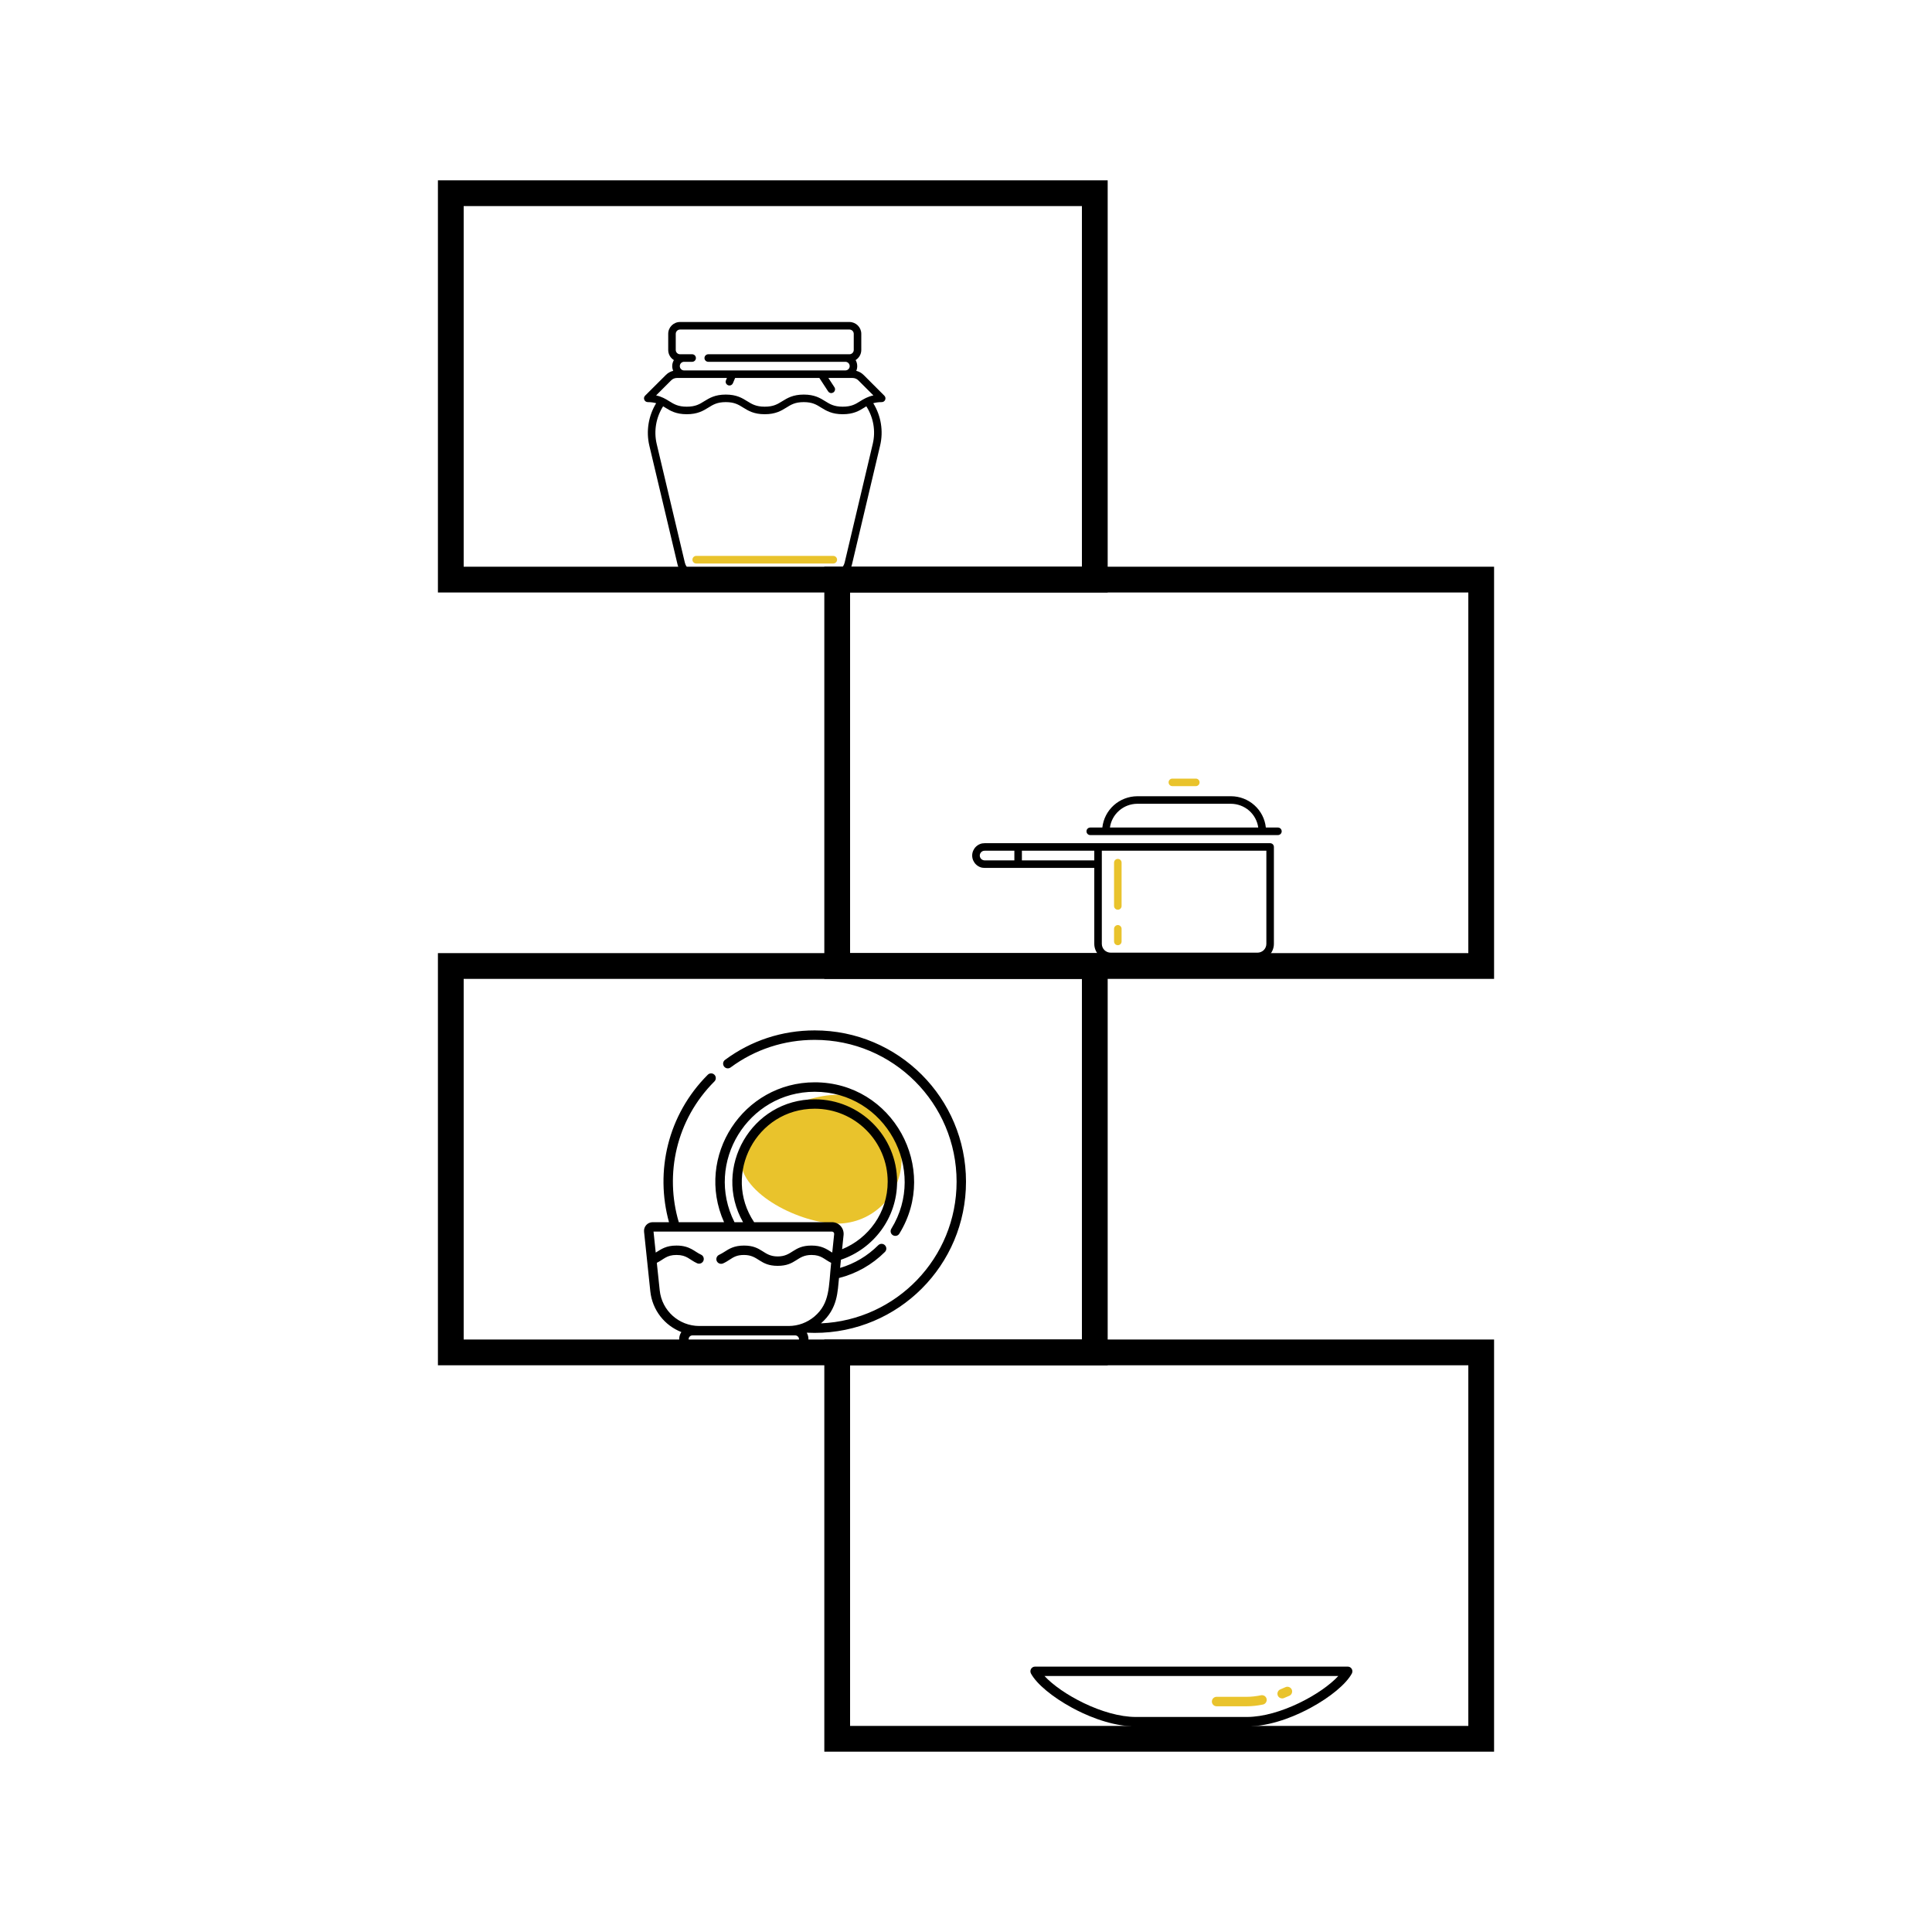 <svg width="30" height="30" viewBox="0 0 30 30" fill="none" xmlns="http://www.w3.org/2000/svg"><rect x="7" y="3" width="10" height="6" stroke="black" stroke-width="0.4"></rect><rect x="13" y="9" width="10" height="6" stroke="black" stroke-width="0.4"></rect><rect x="13" y="21" width="10" height="6" stroke="black" stroke-width="0.4"></rect><rect x="7" y="15" width="10" height="6" stroke="black" stroke-width="0.4"></rect><path d="M10.017 6.144L10.338 5.824C10.37 5.791 10.41 5.769 10.454 5.758C10.444 5.736 10.438 5.711 10.438 5.685C10.438 5.651 10.448 5.619 10.464 5.591C10.411 5.559 10.376 5.501 10.376 5.434V5.184C10.376 5.082 10.458 5 10.56 5H13.19C13.291 5 13.374 5.082 13.374 5.184V5.434C13.374 5.501 13.338 5.559 13.286 5.591C13.302 5.619 13.311 5.651 13.311 5.685C13.311 5.711 13.306 5.736 13.296 5.758C13.339 5.769 13.379 5.791 13.412 5.824L13.732 6.144C13.749 6.161 13.754 6.186 13.745 6.208C13.736 6.23 13.715 6.244 13.691 6.244C13.638 6.244 13.596 6.251 13.56 6.261C13.681 6.457 13.72 6.695 13.666 6.92L13.23 8.762C13.197 8.902 13.073 9 12.929 9H10.82C10.676 9 10.553 8.902 10.52 8.762L10.083 6.92C10.03 6.695 10.069 6.457 10.189 6.261C10.153 6.251 10.112 6.244 10.059 6.244C10.035 6.244 10.014 6.23 10.005 6.208C9.995 6.186 10 6.161 10.017 6.144V6.144ZM13.257 5.184C13.257 5.147 13.227 5.117 13.19 5.117H10.56C10.523 5.117 10.493 5.147 10.493 5.184V5.434C10.493 5.471 10.523 5.501 10.56 5.501H10.748C10.78 5.501 10.806 5.527 10.806 5.56C10.806 5.592 10.78 5.618 10.748 5.618H10.622C10.585 5.618 10.556 5.648 10.556 5.685C10.556 5.722 10.585 5.752 10.622 5.752H13.127C13.164 5.752 13.194 5.722 13.194 5.685C13.194 5.648 13.164 5.618 13.127 5.618H10.998C10.966 5.618 10.939 5.592 10.939 5.56C10.939 5.527 10.966 5.501 10.998 5.501H13.19C13.227 5.501 13.257 5.471 13.257 5.434V5.184ZM10.197 6.893L10.634 8.735C10.654 8.822 10.731 8.883 10.82 8.883H12.929C13.018 8.883 13.095 8.822 13.116 8.735L13.552 6.893C13.6 6.693 13.563 6.482 13.452 6.309C13.441 6.316 13.43 6.323 13.419 6.33C13.342 6.378 13.254 6.432 13.086 6.432C12.918 6.432 12.83 6.378 12.752 6.33C12.679 6.284 12.615 6.244 12.481 6.244C12.346 6.244 12.282 6.284 12.209 6.33C12.131 6.378 12.043 6.432 11.875 6.432C11.707 6.432 11.619 6.378 11.542 6.33C11.468 6.284 11.405 6.244 11.27 6.244C11.135 6.244 11.072 6.284 10.998 6.33C10.92 6.378 10.832 6.432 10.664 6.432C10.496 6.432 10.408 6.378 10.331 6.33C10.319 6.323 10.308 6.316 10.297 6.309C10.187 6.481 10.15 6.693 10.197 6.893V6.893ZM10.392 6.23C10.466 6.276 10.53 6.315 10.664 6.315C10.799 6.315 10.863 6.276 10.936 6.23C11.014 6.182 11.102 6.127 11.27 6.127C11.438 6.127 11.526 6.182 11.603 6.23C11.677 6.276 11.741 6.315 11.875 6.315C12.01 6.315 12.073 6.276 12.147 6.23C12.225 6.182 12.313 6.127 12.481 6.127C12.649 6.127 12.737 6.182 12.814 6.23C12.888 6.276 12.951 6.315 13.086 6.315C13.22 6.315 13.284 6.276 13.357 6.23C13.412 6.196 13.472 6.159 13.562 6.14L13.329 5.907C13.304 5.882 13.272 5.869 13.237 5.869H12.863L12.957 6.013C12.975 6.04 12.967 6.076 12.94 6.094C12.93 6.1 12.919 6.104 12.908 6.104C12.889 6.104 12.87 6.094 12.859 6.077L12.723 5.869H11.415L11.381 5.95C11.371 5.973 11.35 5.986 11.327 5.986C11.319 5.986 11.311 5.985 11.304 5.981C11.274 5.969 11.26 5.934 11.273 5.905L11.288 5.869H10.512C10.478 5.869 10.445 5.882 10.421 5.907L10.188 6.14C10.277 6.159 10.338 6.196 10.392 6.23V6.23Z" fill="black"></path><path d="M10.81 8.632H12.939C12.972 8.632 12.998 8.659 12.998 8.691C12.998 8.723 12.972 8.75 12.939 8.75H10.81C10.778 8.75 10.752 8.723 10.752 8.691C10.752 8.659 10.778 8.632 10.81 8.632Z" fill="#E9C32C"></path><path d="M15.29 13.477H16.992V14.656C16.992 14.723 17.019 14.788 17.067 14.836C17.114 14.883 17.179 14.91 17.246 14.91H19.527C19.594 14.91 19.659 14.883 19.706 14.836C19.754 14.788 19.781 14.723 19.781 14.656V13.151C19.781 13.136 19.775 13.121 19.764 13.11C19.753 13.099 19.738 13.093 19.722 13.093H15.29C15.264 13.093 15.239 13.097 15.216 13.107C15.192 13.117 15.171 13.131 15.153 13.149C15.135 13.166 15.121 13.188 15.111 13.211C15.101 13.235 15.096 13.26 15.096 13.285C15.096 13.31 15.101 13.335 15.111 13.359C15.121 13.382 15.135 13.403 15.153 13.421C15.171 13.439 15.192 13.453 15.216 13.463C15.239 13.473 15.264 13.477 15.29 13.477V13.477ZM15.868 13.36V13.21H16.992V13.36H15.868ZM19.664 14.656C19.664 14.693 19.649 14.727 19.624 14.753C19.598 14.778 19.563 14.793 19.527 14.793H17.246C17.21 14.793 17.175 14.778 17.149 14.753C17.124 14.727 17.109 14.693 17.109 14.656V13.21H19.664V14.656ZM15.29 13.21H15.751V13.36H15.29C15.28 13.36 15.27 13.358 15.261 13.354C15.252 13.351 15.243 13.345 15.236 13.338C15.229 13.331 15.224 13.323 15.22 13.314C15.216 13.305 15.214 13.295 15.214 13.285C15.214 13.275 15.216 13.265 15.22 13.256C15.224 13.247 15.229 13.239 15.236 13.232C15.243 13.225 15.252 13.219 15.261 13.215C15.27 13.212 15.28 13.21 15.29 13.21V13.21Z" fill="black"></path><path d="M19.844 12.85H19.656C19.642 12.716 19.578 12.593 19.479 12.504C19.379 12.414 19.249 12.364 19.115 12.364H17.658C17.524 12.365 17.395 12.415 17.295 12.504C17.195 12.594 17.132 12.717 17.117 12.85H16.929C16.914 12.85 16.899 12.856 16.888 12.867C16.877 12.878 16.871 12.893 16.871 12.909C16.871 12.924 16.877 12.939 16.888 12.95C16.899 12.961 16.914 12.967 16.929 12.967H19.844C19.859 12.967 19.874 12.961 19.885 12.95C19.896 12.939 19.902 12.924 19.902 12.909C19.902 12.893 19.896 12.878 19.885 12.867C19.874 12.856 19.859 12.85 19.844 12.85V12.85ZM17.658 12.481H19.115C19.218 12.482 19.318 12.519 19.396 12.587C19.473 12.654 19.524 12.748 19.538 12.85H17.235C17.249 12.748 17.3 12.655 17.378 12.587C17.456 12.519 17.555 12.482 17.658 12.481V12.481Z" fill="black"></path><path d="M18.204 12.09C18.189 12.09 18.174 12.096 18.163 12.107C18.152 12.118 18.146 12.133 18.146 12.148C18.146 12.164 18.152 12.179 18.163 12.19C18.174 12.201 18.189 12.207 18.204 12.207H18.569C18.584 12.207 18.599 12.201 18.61 12.19C18.621 12.179 18.627 12.164 18.627 12.148C18.627 12.133 18.621 12.118 18.61 12.107C18.599 12.096 18.584 12.09 18.569 12.09H18.204Z" fill="#E9C32C"></path><path d="M17.357 14.126C17.373 14.126 17.388 14.12 17.399 14.109C17.41 14.098 17.416 14.083 17.416 14.068V13.395C17.416 13.38 17.41 13.365 17.399 13.354C17.388 13.343 17.373 13.337 17.357 13.337C17.342 13.337 17.327 13.343 17.316 13.354C17.305 13.365 17.299 13.38 17.299 13.395V14.068C17.299 14.083 17.305 14.098 17.316 14.109C17.327 14.12 17.342 14.126 17.357 14.126Z" fill="#E9C32C"></path><path d="M17.357 14.677C17.373 14.677 17.388 14.671 17.399 14.66C17.41 14.649 17.416 14.634 17.416 14.618V14.423C17.416 14.408 17.41 14.393 17.399 14.382C17.388 14.371 17.373 14.364 17.357 14.364C17.342 14.364 17.327 14.371 17.316 14.382C17.305 14.393 17.299 14.408 17.299 14.423V14.618C17.299 14.634 17.305 14.649 17.316 14.66C17.327 14.671 17.342 14.677 17.357 14.677V14.677Z" fill="#E9C32C"></path><g clip-path="url(#clip0_236_1611)"><path d="M14 18C14 18.552 13.552 19 13 19C12.448 19 11.5 18.552 11.5 18C11.5 17.448 12.448 17 13 17C13.552 17 14 17.448 14 18Z" fill="#E9C32C"></path><path d="M10.135 18.978H10.388C10.171 18.192 10.366 17.313 10.99 16.689C11.019 16.66 11.065 16.66 11.094 16.689C11.122 16.717 11.122 16.764 11.094 16.792C10.495 17.391 10.32 18.236 10.54 18.978H11.243C10.786 17.955 11.541 16.806 12.651 16.806C13.862 16.806 14.592 18.14 13.965 19.156C13.944 19.191 13.899 19.201 13.864 19.18C13.83 19.159 13.819 19.114 13.841 19.079C14.406 18.162 13.749 16.953 12.651 16.953C11.612 16.953 10.938 18.054 11.405 18.978H11.538C11.059 18.135 11.669 17.07 12.651 17.07C13.357 17.07 13.93 17.643 13.93 18.349C13.93 18.919 13.559 19.392 13.058 19.561L13.045 19.688C13.268 19.623 13.471 19.502 13.637 19.336C13.666 19.307 13.713 19.307 13.741 19.336C13.77 19.365 13.77 19.411 13.741 19.44C13.543 19.638 13.297 19.777 13.028 19.845C13.005 20.045 13.015 20.317 12.748 20.549C13.919 20.498 14.854 19.535 14.854 18.349C14.854 17.132 13.869 16.147 12.651 16.147C12.176 16.147 11.724 16.295 11.345 16.575C11.312 16.599 11.267 16.593 11.243 16.56C11.219 16.528 11.225 16.482 11.258 16.458C11.662 16.158 12.144 16 12.651 16C13.949 16 15 17.05 15 18.349C15 19.647 13.95 20.697 12.651 20.697C12.61 20.697 12.569 20.696 12.527 20.694C12.604 20.83 12.505 21 12.348 21H10.752C10.59 21 10.491 20.82 10.58 20.684C10.32 20.582 10.129 20.344 10.098 20.051L10.001 19.127C9.992 19.047 10.055 18.978 10.135 18.978ZM13.099 19.178L13.076 19.398C13.486 19.231 13.784 18.83 13.784 18.349C13.784 17.724 13.276 17.216 12.651 17.216C11.744 17.216 11.211 18.233 11.71 18.978H12.919C13.026 18.978 13.11 19.071 13.099 19.178ZM10.752 20.854H12.348C12.38 20.854 12.407 20.827 12.407 20.795C12.407 20.763 12.38 20.736 12.348 20.736C11.989 20.736 11.104 20.736 10.752 20.736C10.719 20.736 10.693 20.763 10.693 20.795C10.693 20.827 10.719 20.854 10.752 20.854ZM10.182 19.45C10.274 19.393 10.345 19.341 10.505 19.341C10.715 19.341 10.785 19.437 10.885 19.482C10.922 19.498 10.938 19.542 10.922 19.579C10.905 19.616 10.862 19.632 10.825 19.616C10.704 19.561 10.668 19.487 10.505 19.487C10.349 19.487 10.311 19.554 10.199 19.609L10.244 20.036C10.277 20.352 10.542 20.59 10.86 20.59H12.245C12.397 20.59 12.537 20.535 12.646 20.443C12.89 20.236 12.867 19.98 12.906 19.609C12.794 19.554 12.756 19.487 12.6 19.487C12.372 19.487 12.361 19.656 12.076 19.656C11.793 19.656 11.78 19.487 11.553 19.487C11.443 19.487 11.393 19.519 11.33 19.56C11.299 19.58 11.267 19.601 11.226 19.619C11.188 19.634 11.145 19.617 11.129 19.58C11.114 19.543 11.131 19.5 11.168 19.484C11.197 19.471 11.223 19.454 11.251 19.437C11.321 19.392 11.4 19.341 11.553 19.341C11.836 19.341 11.849 19.51 12.076 19.51C12.305 19.51 12.316 19.341 12.6 19.341C12.756 19.341 12.828 19.39 12.923 19.45L12.953 19.162C12.955 19.142 12.939 19.124 12.919 19.124C12.327 19.124 10.681 19.124 10.148 19.124L10.182 19.45Z" fill="black"></path></g><g clip-path="url(#clip1_236_1611)"><path d="M20.99 25.915C20.977 25.892 20.953 25.879 20.927 25.879H16.073C16.047 25.879 16.023 25.892 16.01 25.915C15.997 25.937 15.997 25.965 16.009 25.987C16.098 26.15 16.343 26.353 16.647 26.518C16.834 26.62 17.193 26.786 17.566 26.806V26.891C17.566 27.018 17.669 27.121 17.796 27.121H19.204C19.331 27.121 19.434 27.018 19.434 26.891V26.806C19.807 26.786 20.166 26.62 20.353 26.518C20.657 26.353 20.902 26.15 20.991 25.987C21.003 25.965 21.003 25.937 20.99 25.915ZM19.204 26.975H17.796C17.75 26.975 17.712 26.937 17.712 26.891V26.808H19.288V26.891C19.288 26.937 19.25 26.975 19.204 26.975ZM19.361 26.661H17.639C17.128 26.661 16.474 26.303 16.219 26.025H20.781C20.526 26.303 19.872 26.661 19.361 26.661Z" fill="black"></path><path d="M18.891 26.495H19.361C19.439 26.495 19.523 26.486 19.611 26.468C19.65 26.46 19.676 26.421 19.668 26.381C19.66 26.342 19.621 26.316 19.581 26.324C19.503 26.34 19.429 26.348 19.361 26.348H18.891C18.851 26.348 18.818 26.381 18.818 26.422C18.818 26.462 18.851 26.495 18.891 26.495Z" fill="#E9C32C"></path><path d="M19.909 26.373C19.918 26.373 19.927 26.372 19.936 26.368C19.964 26.357 19.993 26.345 20.021 26.332C20.058 26.316 20.074 26.272 20.058 26.235C20.041 26.198 19.998 26.182 19.961 26.198C19.934 26.21 19.908 26.221 19.882 26.232C19.844 26.247 19.826 26.29 19.841 26.327C19.852 26.356 19.88 26.373 19.909 26.373Z" fill="#E9C32C"></path></g><defs><clipPath id="clip0_236_1611"><rect width="5" height="5" fill="white" transform="matrix(-1 0 0 1 15 16)"></rect></clipPath><clipPath id="clip1_236_1611"><rect width="5" height="5" fill="white" transform="translate(16 24)"></rect></clipPath></defs></svg>